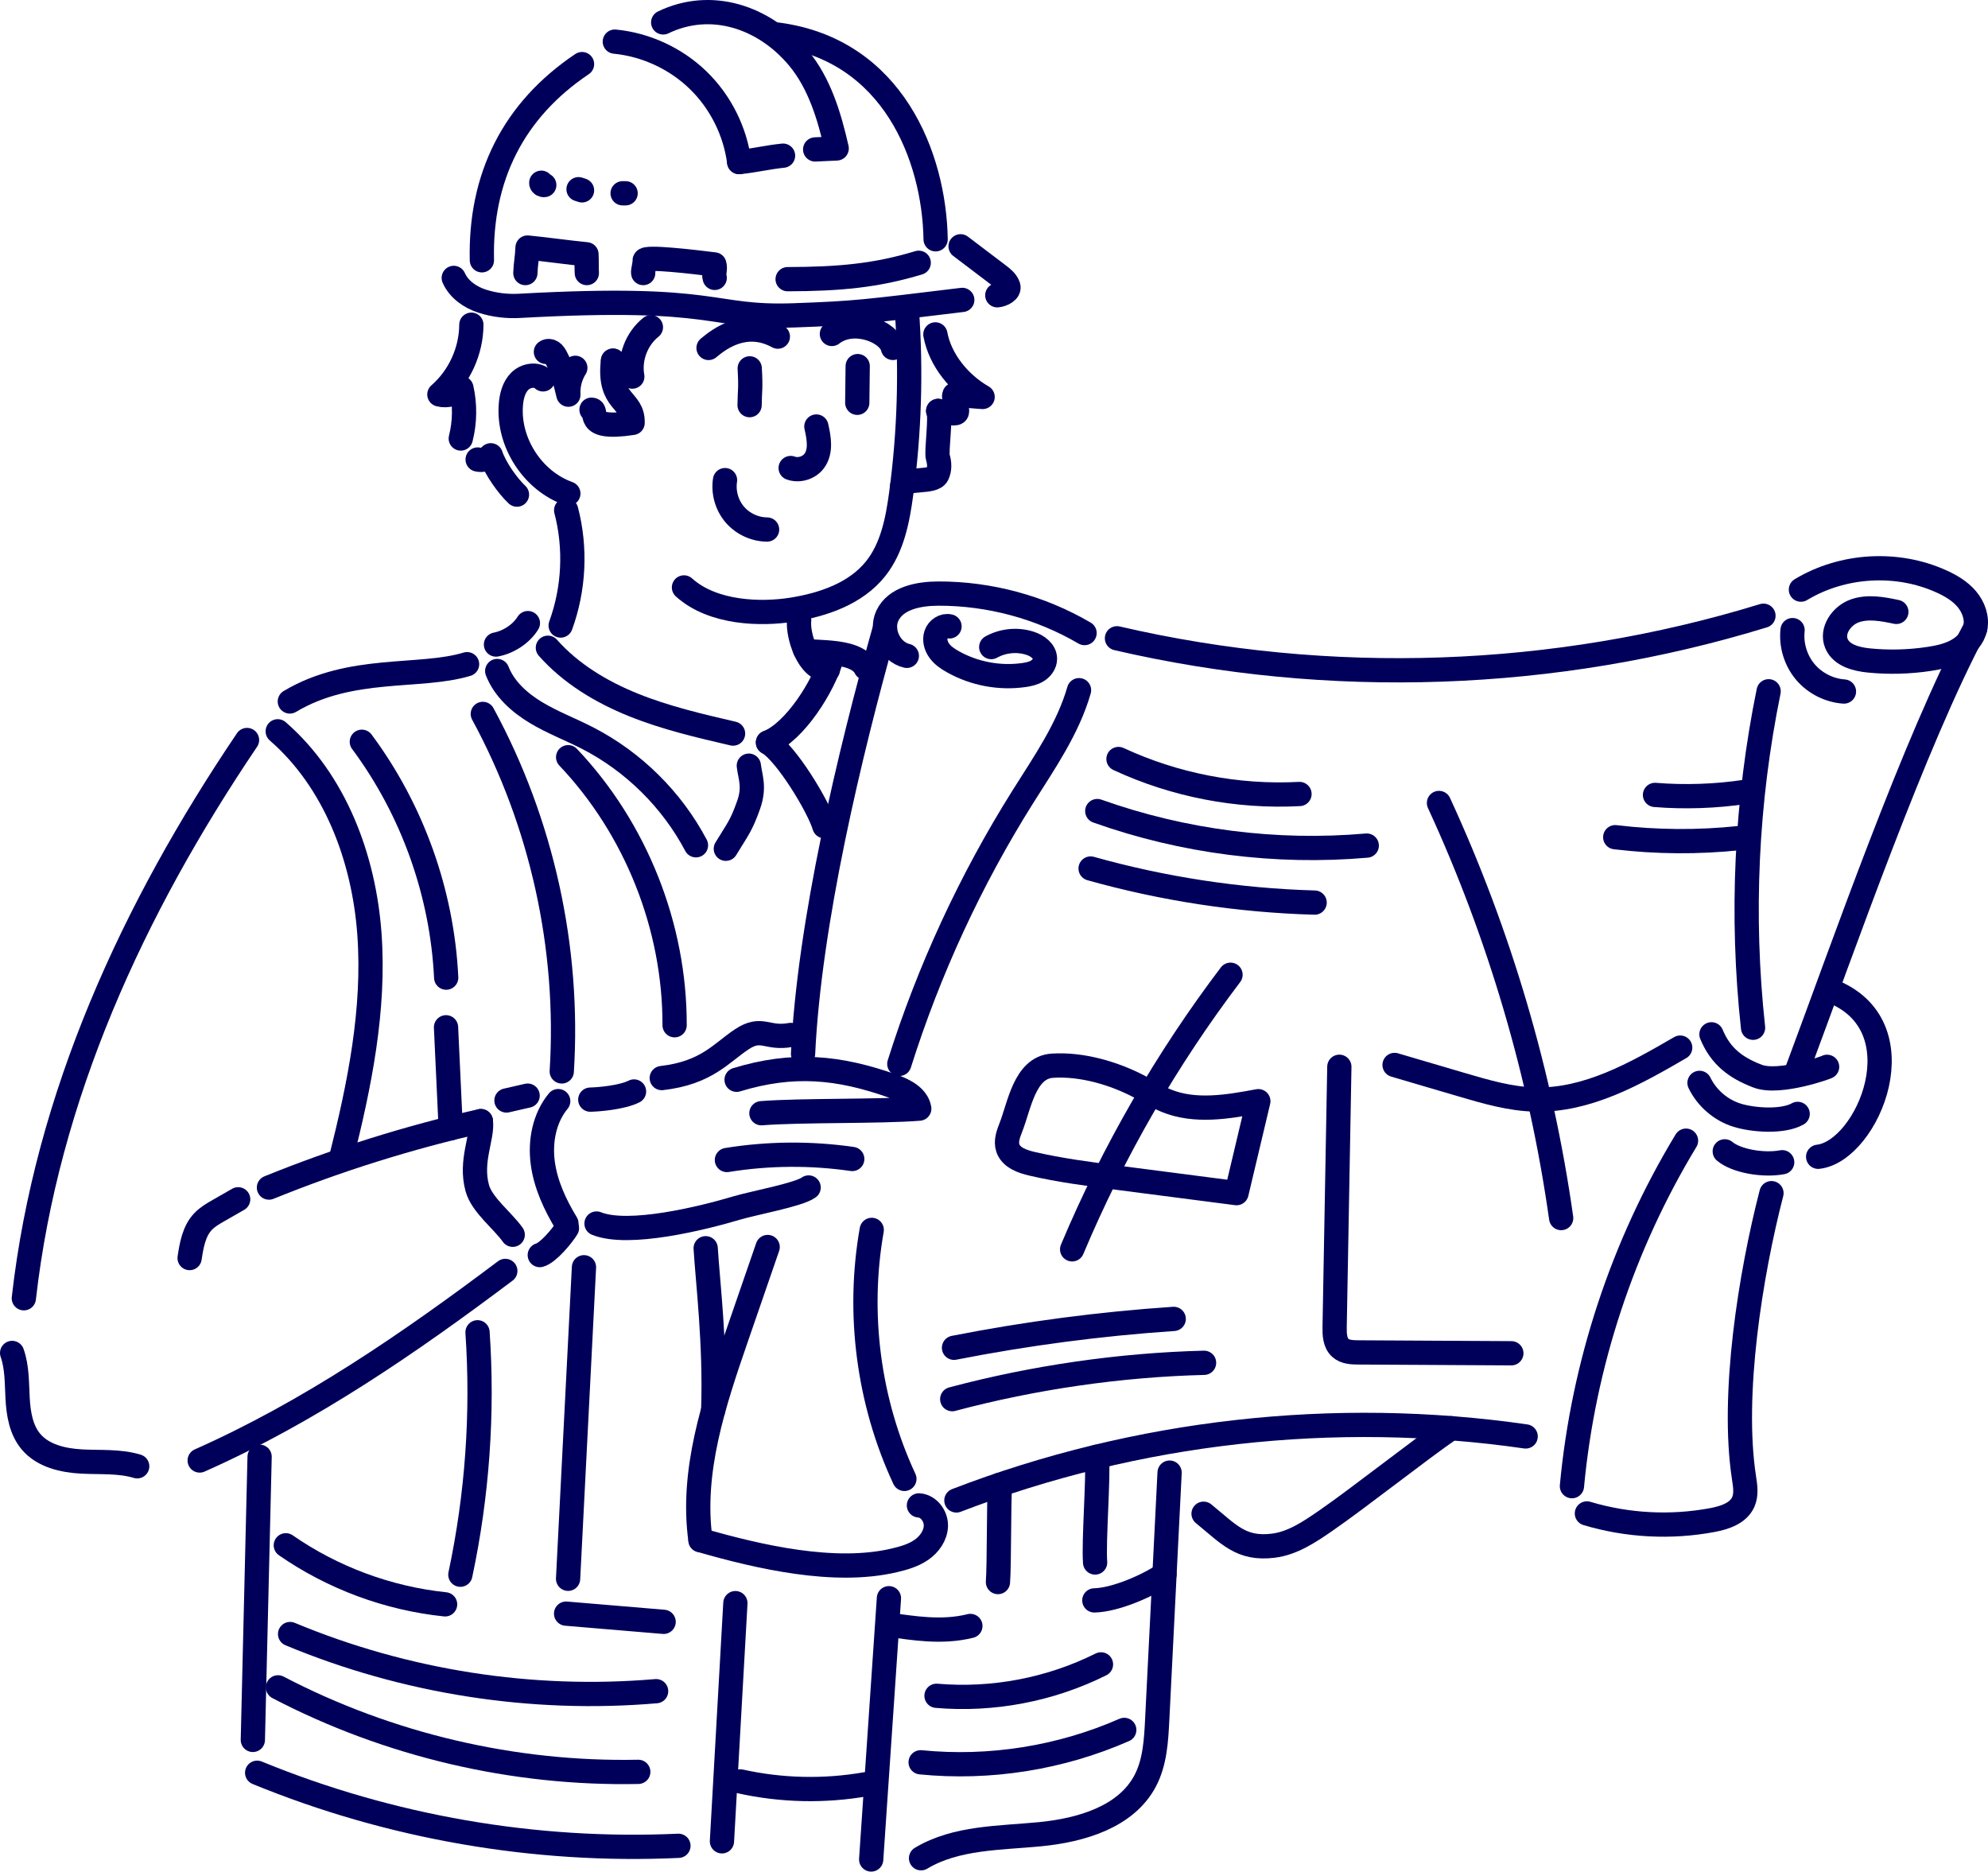 <?xml version="1.0" encoding="UTF-8"?>
<svg id="Ebene_4" data-name="Ebene 4" xmlns="http://www.w3.org/2000/svg" viewBox="0 0 819.68 771.65">
  <defs>
    <style>
      .cls-1 {
        fill: none;
        stroke: #00005a;
        stroke-linecap: round;
        stroke-linejoin: round;
        stroke-width: 10px;
      }
    </style>
  </defs>
  <path class="cls-1" d="m309.12,151.87c.51,8.72,0,9.14-.05,15.17"/>
  <path class="cls-1" d="m353.64,150.94c-.02,5.93-.16,9.2-.18,15.13"/>
  <path class="cls-1" d="m326,192.96c3.41,1.24,7.56-.01,9.72-2.92,2.92-3.93,1.97-9.41.88-14.19"/>
  <path class="cls-1" d="m298.94,197.95c-.78,5,.72,10.31,4,14.16s8.28,6.18,13.34,6.21"/>
  <path class="cls-1" d="m373.9,127.7c1.84,25.25,1.06,50.7-2.32,75.79-1.47,10.95-3.66,22.34-10.54,30.98-8.19,10.28-21.62,14.86-34.6,16.91-12.48,1.97-32.43,1.64-44.43-9.19"/>
  <path class="cls-1" d="m231.17,257.9c5.53-15.13,6.34-31.95,2.27-47.53"/>
  <path class="cls-1" d="m223.9,156.41c-2.54-2.46-7.03-1.74-9.55.74s-3.43,6.17-3.71,9.69c-1.24,15.59,8.97,31.38,23.7,36.64"/>
  <path class="cls-1" d="m217.66,256.9c-2.6,4.24-7.72,7.8-13.16,8.84"/>
  <path class="cls-1" d="m205.01,276.65c2.88,7.39,9.12,13,15.91,17.1s14.26,6.92,21.31,10.54c18.94,9.73,34.78,25.39,44.73,44.21"/>
  <path class="cls-1" d="m299.27,349.94c4.84-7.99,6.28-9.26,9.39-18.06,2.62-7.42.67-11.39.09-16.2"/>
  <path class="cls-1" d="m225.9,267.06c9.45,10.69,22.03,18.23,35.26,23.57s27.19,8.59,41.09,11.82"/>
  <path class="cls-1" d="m316.65,306.12c11.17-4.45,22.9-23.29,26.26-34.83"/>
  <path class="cls-1" d="m316.65,306.12c7.37,4.2,20.87,26.38,23.26,34.51"/>
  <path class="cls-1" d="m331.87,267.76c.1,2.1,20.91-.98,25.05,7.62"/>
  <path class="cls-1" d="m341.36,276.1c-8.13.38-12.6-14.46-11.85-20.43"/>
  <path class="cls-1" d="m192.58,273.84c-19.54,5.93-47.98.36-73.08,15.37"/>
  <path class="cls-1" d="m114.51,301.51c23.66,20.56,35.51,52.21,37.8,83.47,2.28,31.26-4.08,62.48-11.75,92.87"/>
  <path class="cls-1" d="m101.85,305.1c-46.93,69.43-82.61,146.89-92.02,230.16"/>
  <path class="cls-1" d="m5,557.81c2.1,5.96,1.91,12.44,2.26,18.76.35,6.31,1.43,12.96,5.5,17.8,4.95,5.89,13.2,7.78,20.88,8.2,7.68.42,15.56-.26,22.93,1.97"/>
  <path class="cls-1" d="m82.33,602.15c45.3-20.11,86.29-48.3,126.02-78.16"/>
  <path class="cls-1" d="m110.89,489.63c28.31-11.48,57.56-20.66,87.36-27.41"/>
  <path class="cls-1" d="m326.06,426.7c-9.97,1.86-11.83-3.77-20.28,1.84-8.45,5.61-14.44,13.81-32.93,15.94"/>
  <path class="cls-1" d="m391.5,258.25c-2.3-.59-4.79,1.1-5.55,3.35s-.05,4.81,1.36,6.73,3.43,3.29,5.5,4.45c8.81,4.98,19.28,6.96,29.3,5.54,1.99-.28,4.02-.71,5.72-1.79s3.04-2.92,3.03-4.93c-.01-3.13-3.09-5.37-6.06-6.35-5.27-1.74-11.25-1.17-16.1,1.53"/>
  <path class="cls-1" d="m373.9,270.4c-6.84-1.58-11.02-10.19-8.03-16.54,3.44-7.32,12.97-9.12,21.07-9.13,21.05-.04,42.07,5.64,60.24,16.28"/>
  <path class="cls-1" d="m331.11,434.5c2.52-53.79,19.16-123.72,33.77-175.55"/>
  <path class="cls-1" d="m370.8,438.63c12.2-38.68,29.36-75.79,50.94-110.13,8.84-14.07,18.56-27.97,23.16-43.94"/>
  <path class="cls-1" d="m316.52,514.13c-4.3,12.45-8.59,24.9-12.89,37.35-9.31,26.99-18.76,55.24-14.81,83.52"/>
  <path class="cls-1" d="m288.82,635c24.3,6.97,55.23,14.12,79.84,8.34,3.92-.92,7.88-2.04,11.2-4.32s5.93-5.92,6.02-9.95-2.97-8.15-6.99-8.41"/>
  <path class="cls-1" d="m372.89,609.74c-14.8-31.78-19.57-68.14-13.46-102.66"/>
  <path class="cls-1" d="m460.54,263.16c87.61,20.35,180.58,17.1,266.56-9.3"/>
  <path class="cls-1" d="m742.54,243.1c17.2-10.36,39.53-11.69,57.84-3.43,3.93,1.77,7.75,4.01,10.53,7.3s4.42,7.75,3.52,11.97c-.85,3.97-3.85,7.23-7.38,9.23s-7.58,2.88-11.6,3.49c-8.24,1.25-16.63,1.47-24.92.64-5.24-.53-11.28-2.09-13.33-6.95-2.25-5.33,2.12-11.58,7.57-13.5s11.46-.76,17.12.43"/>
  <path class="cls-1" d="m739.1,259.79c-.67,6.11,1.26,12.46,5.2,17.17s9.86,7.73,15.99,8.15"/>
  <path class="cls-1" d="m722.81,423.74c-5.04-46.2-2.87-93.19,6.42-138.73"/>
  <path class="cls-1" d="m814.43,258.93c-25.16,47.14-54.54,131.76-73.24,181.81"/>
  <path class="cls-1" d="m730.4,491.93c-8.67,33.57-16.59,83.1-11.32,117.37.51,3.32,1.06,6.86-.29,9.93-2.08,4.71-7.72,6.53-12.77,7.48-17.13,3.21-35.02,2.27-51.72-2.73"/>
  <path class="cls-1" d="m648.13,612.73c4.69-50.21,20.91-99.31,47.04-142.44"/>
  <path class="cls-1" d="m394.33,618.62c74.28-28.6,155.94-37.78,234.72-26.39"/>
  <path class="cls-1" d="m461.17,312.93c23.21,10.79,49.08,15.79,74.63,14.43"/>
  <path class="cls-1" d="m452.42,334.39c35.45,12.63,73.63,17.52,111.11,14.24"/>
  <path class="cls-1" d="m449.67,358.08c30.06,8.44,61.16,13.17,92.37,14.05"/>
  <path class="cls-1" d="m416.79,464.84c-1.07,2.7-2.15,5.66-1.26,8.42,1.29,3.99,5.95,5.63,10.03,6.57,11.57,2.68,23.38,4.21,35.16,5.73l49.11,6.36c3-12.64,6-25.27,9-37.91-12.65,2.37-26.15,4.66-38.06-.24-3.72-1.53-7.14-3.72-10.69-5.61-10.6-5.64-24.02-9.57-36.16-8.78-11.49.74-13.62,16.62-17.13,25.45h0Z"/>
  <path class="cls-1" d="m552.23,439.82c-.65,35.73-1.29,71.47-1.94,107.2-.06,3.12.06,6.66,2.4,8.73,1.94,1.72,4.78,1.82,7.37,1.84,21.03.12,42.06.23,63.09.35"/>
  <path class="cls-1" d="m575,439.07c9.26,2.73,18.52,5.45,27.79,8.18,9.92,2.92,19.98,5.86,30.32,6.08,21.41.46,41.15-10.64,59.66-21.41"/>
  <path class="cls-1" d="m643.69,502.2c-8.36-59.09-25.4-116.94-50.38-171.14"/>
  <path class="cls-1" d="m442.06,515.09c16.93-40.26,38.92-78.4,65.3-113.21"/>
  <path class="cls-1" d="m717.15,345.53c-17,1.8-34.2,1.68-51.17-.36"/>
  <path class="cls-1" d="m392.62,576.86c33.68-8.98,69.29-14.12,103.83-14.99"/>
  <path class="cls-1" d="m393.35,555.68c29.94-5.88,60.4-9.88,90.59-11.91"/>
  <path class="cls-1" d="m719.69,326.46c-12.23,1.84-25.09,2.28-37.31,1.28"/>
  <path class="cls-1" d="m304.78,66.82c-1.65-12.74-7.73-24.86-16.96-33.79-9.23-8.94-21.54-14.63-34.32-15.87"/>
  <path class="cls-1" d="m273.44,9.24c19.76-9.55,41.7-2.25,55.75,14.61,8.73,10.49,12.76,24.04,15.79,37.35-2.96.14-5.92.27-8.88.41"/>
  <path class="cls-1" d="m304.78,66.82c6.03-.59,12.05-2.05,18.08-2.64"/>
  <path class="cls-1" d="m239.98,26.43c-28.39,19.07-42.09,46.7-41.29,80.89"/>
  <path class="cls-1" d="m320.65,14.27c47.52,6.31,64.55,50.39,65.12,84.39"/>
  <path class="cls-1" d="m396.06,101.54c5.19,3.94,10.39,7.88,15.58,11.82,1.68,1.27,3.44,2.66,4.1,4.66s-2.45,3.53-4.54,3.72"/>
  <path class="cls-1" d="m187.09,114.58c2.1,4.75,6.76,7.98,11.7,9.58s10.22,2.23,15.41,1.94c83.31-4.63,77.78,5.19,113.33,3.91,25.32-.91,28.81-1.46,69.23-6.36"/>
  <path class="cls-1" d="m378.8,108.34c-17.36,5.28-32.64,6.72-54.05,6.76"/>
  <path class="cls-1" d="m216.62,112.58c.14-4.02.75-6.5.89-10.52,7.41.71,16.88,2.07,24.3,2.78.14,2.66,0,5.08.15,7.74"/>
  <path class="cls-1" d="m265.2,112.58c-.22-.87.67-3.33.6-5.19s20.44.6,28.74,1.63c.6,1.84-.45,3.72.15,5.55"/>
  <path class="cls-1" d="m194.35,133.87c-.05,10.87-4.98,21.63-13.19,28.76,3.2.85,6.83-.19,9.09-2.61,1.55,6.81,1.45,14-.27,20.77"/>
  <path class="cls-1" d="m196.94,189.45c2.19.48,3.83-.16,5.42-1.74,1.76,5.31,6.95,12.62,10.79,16.22"/>
  <path class="cls-1" d="m243.89,168.91c3.22.16-4.05,8.66,16.94,5.44.31-9.99-10.22-7.98-8.08-25.65"/>
  <path class="cls-1" d="m252.75,148.7c2.65,2.19,5.31,4.38,7.96,6.57-1.34-7.49,1.72-15.6,7.67-20.35"/>
  <path class="cls-1" d="m237.21,151.65c-2.06,3.28-3.08,7.2-2.86,11.07-1.27-5.3-2.56-10.68-5.14-15.48-.42-.78-.9-1.58-1.63-2.08s-1.8-.63-2.49-.07"/>
  <path class="cls-1" d="m385.67,137.87c1.98,10.71,10.04,20.37,19.48,25.79-4.13-.26-7.48-.66-11.61-.93-.75,1.72,1.47,5.35,1,7.17-.27,1.06-3.43.14-4.52.21s-2.16-.31-3.19-.69"/>
  <path class="cls-1" d="m386.83,169.41c1.3,2.08-.87,16.83-.14,19.17s.83,4.97-.26,7.17c-1.74,3.48-12.79,1.04-14.44,4.56"/>
  <path class="cls-1" d="m303.71,445.18c23.17-7.04,41.88-5.4,64.69,2.73,4.63,1.65,9.77,4.33,10.63,9.17-16.02,1.3-49.07.59-65.09,1.89"/>
  <path class="cls-1" d="m299.72,478.26c17.07-2.76,34.56-2.9,51.67-.42"/>
  <path class="cls-1" d="m245.95,504.45c13.27,5.33,43.65-2.18,57.74-6.38,7.06-2.11,25.71-5.48,29.72-8.48"/>
  <path class="cls-1" d="m705.66,426.44c3.71,9,9.94,13.79,19.03,17.25,9.1,3.47,29.25-3.89,28.66-3.86"/>
  <path class="cls-1" d="m700.73,446.46c3.05,6.31,8.8,11.25,15.5,13.33s18.89,2.93,24.97-.54"/>
  <path class="cls-1" d="m711.14,474.69c4.82,4.05,16,5.95,23.68,4.49"/>
  <path class="cls-1" d="m749.65,476.93c20.44-2.24,42.67-54.58,4.74-68.65"/>
  <path class="cls-1" d="m598.28,588.84c-13.92,9.6-37.83,28.6-51.75,38.2-6.61,4.56-13.57,9.26-21.55,10.24-13.33,1.64-18.31-4.72-28.73-13.18"/>
  <path class="cls-1" d="m482.24,607.15c-1.7,34-3.41,67.99-5.11,101.99-.43,8.57-.94,17.45-4.93,25.05-7.85,14.95-26.45,20.38-43.26,22.03-16.8,1.65-34.7,1.24-49.18,9.92"/>
  <path class="cls-1" d="m359.2,766.65c2.44-35.91,4.88-71.81,7.32-107.72"/>
  <path class="cls-1" d="m303.21,660.96c-1.85,32.73-3.69,65.47-5.54,98.2"/>
  <path class="cls-1" d="m279.73,761.01c-59.17,2.73-118.9-7.63-173.7-30.12"/>
  <path class="cls-1" d="m104.25,717.35c.93-38.92,1.86-77.83,2.79-116.75"/>
  <path class="cls-1" d="m149.19,305.82c20.84,28.04,33.11,62.35,34.78,97.25"/>
  <path class="cls-1" d="m183.9,423.54c.54,11.54,1.4,30.11,1.94,41.65"/>
  <path class="cls-1" d="m199.07,294.34c24.34,44.8,35.76,96.52,32.55,147.4"/>
  <path class="cls-1" d="m196.89,549.29c2.29,33.43-.1,67.18-7.08,99.95"/>
  <path class="cls-1" d="m240.78,522.48c-2.18,42.81-4.37,85.62-6.55,128.44"/>
  <path class="cls-1" d="m117.85,637.11c19.38,13.45,42.2,21.91,65.67,24.35"/>
  <path class="cls-1" d="m233.41,665.29c13.4,1.13,26.81,2.26,40.21,3.38"/>
  <path class="cls-1" d="m119.61,673.7c47.45,19.79,99.7,27.95,150.92,23.56"/>
  <path class="cls-1" d="m114.62,695.68c45.56,23.79,97.16,35.89,148.55,34.84"/>
  <path class="cls-1" d="m379.59,726.58c28.51,2.83,57.73-1.82,83.96-13.35"/>
  <path class="cls-1" d="m386.14,699.16c23.22,2.01,46.97-2.53,67.81-12.95"/>
  <path class="cls-1" d="m367.15,670c8.6,1.05,20.82,3.41,32.95.37"/>
  <path class="cls-1" d="m451.21,659.83c8.6-.19,21.83-5.9,28.93-10.76"/>
  <path class="cls-1" d="m411.47,652.27c.56-7.44.29-32.7.85-40.14"/>
  <path class="cls-1" d="m451.53,644.2c-.65-8.87,1.43-34.75.78-43.62"/>
  <path class="cls-1" d="m234.25,312.19c27.96,29.46,44.02,69.9,43.9,110.51"/>
  <path class="cls-1" d="m290.96,514.64c.84,13.9,4.03,39.42,3.11,66.71"/>
  <path class="cls-1" d="m292.14,143.46c4.51-3.79,15.28-11.95,28.58-4.67"/>
  <path class="cls-1" d="m343,137.69c8.81-6.93,23.58-1.1,25.17,5.76"/>
  <path class="cls-1" d="m305.24,734.46c16.94,3.76,34.61,4.16,51.7,1.17"/>
  <path class="cls-1" d="m98.2,494.46c-2.69,1.54-5.37,3.08-8.06,4.62-2.31,1.32-4.65,2.67-6.47,4.61-3.7,3.94-4.68,9.65-5.49,15"/>
  <path class="cls-1" d="m261.42,450.01c-5.05,2.52-14.67,3.29-18.04,3.36"/>
  <path class="cls-1" d="m230.16,453.98c-5.74,6.95-7.55,16.55-6.37,25.48s5.09,17.29,9.76,24.99"/>
  <path class="cls-1" d="m222.56,517.46c3.51-.98,9.31-8.01,11.2-11.12"/>
  <path class="cls-1" d="m211.4,509.08c-4.17-5.9-12.69-12.26-14.61-19.22-3.11-11.24,2.38-21.06,1.47-27.64"/>
  <line class="cls-1" x1="208.82" y1="453.72" x2="217.55" y2="451.72"/>
  <path class="cls-1" d="m223.18,75.34c-.11.54.59,1.08,1.23.95"/>
  <path class="cls-1" d="m238.54,78.01l1.44.47"/>
  <path class="cls-1" d="m256.71,79.69h1.24"/>
</svg>